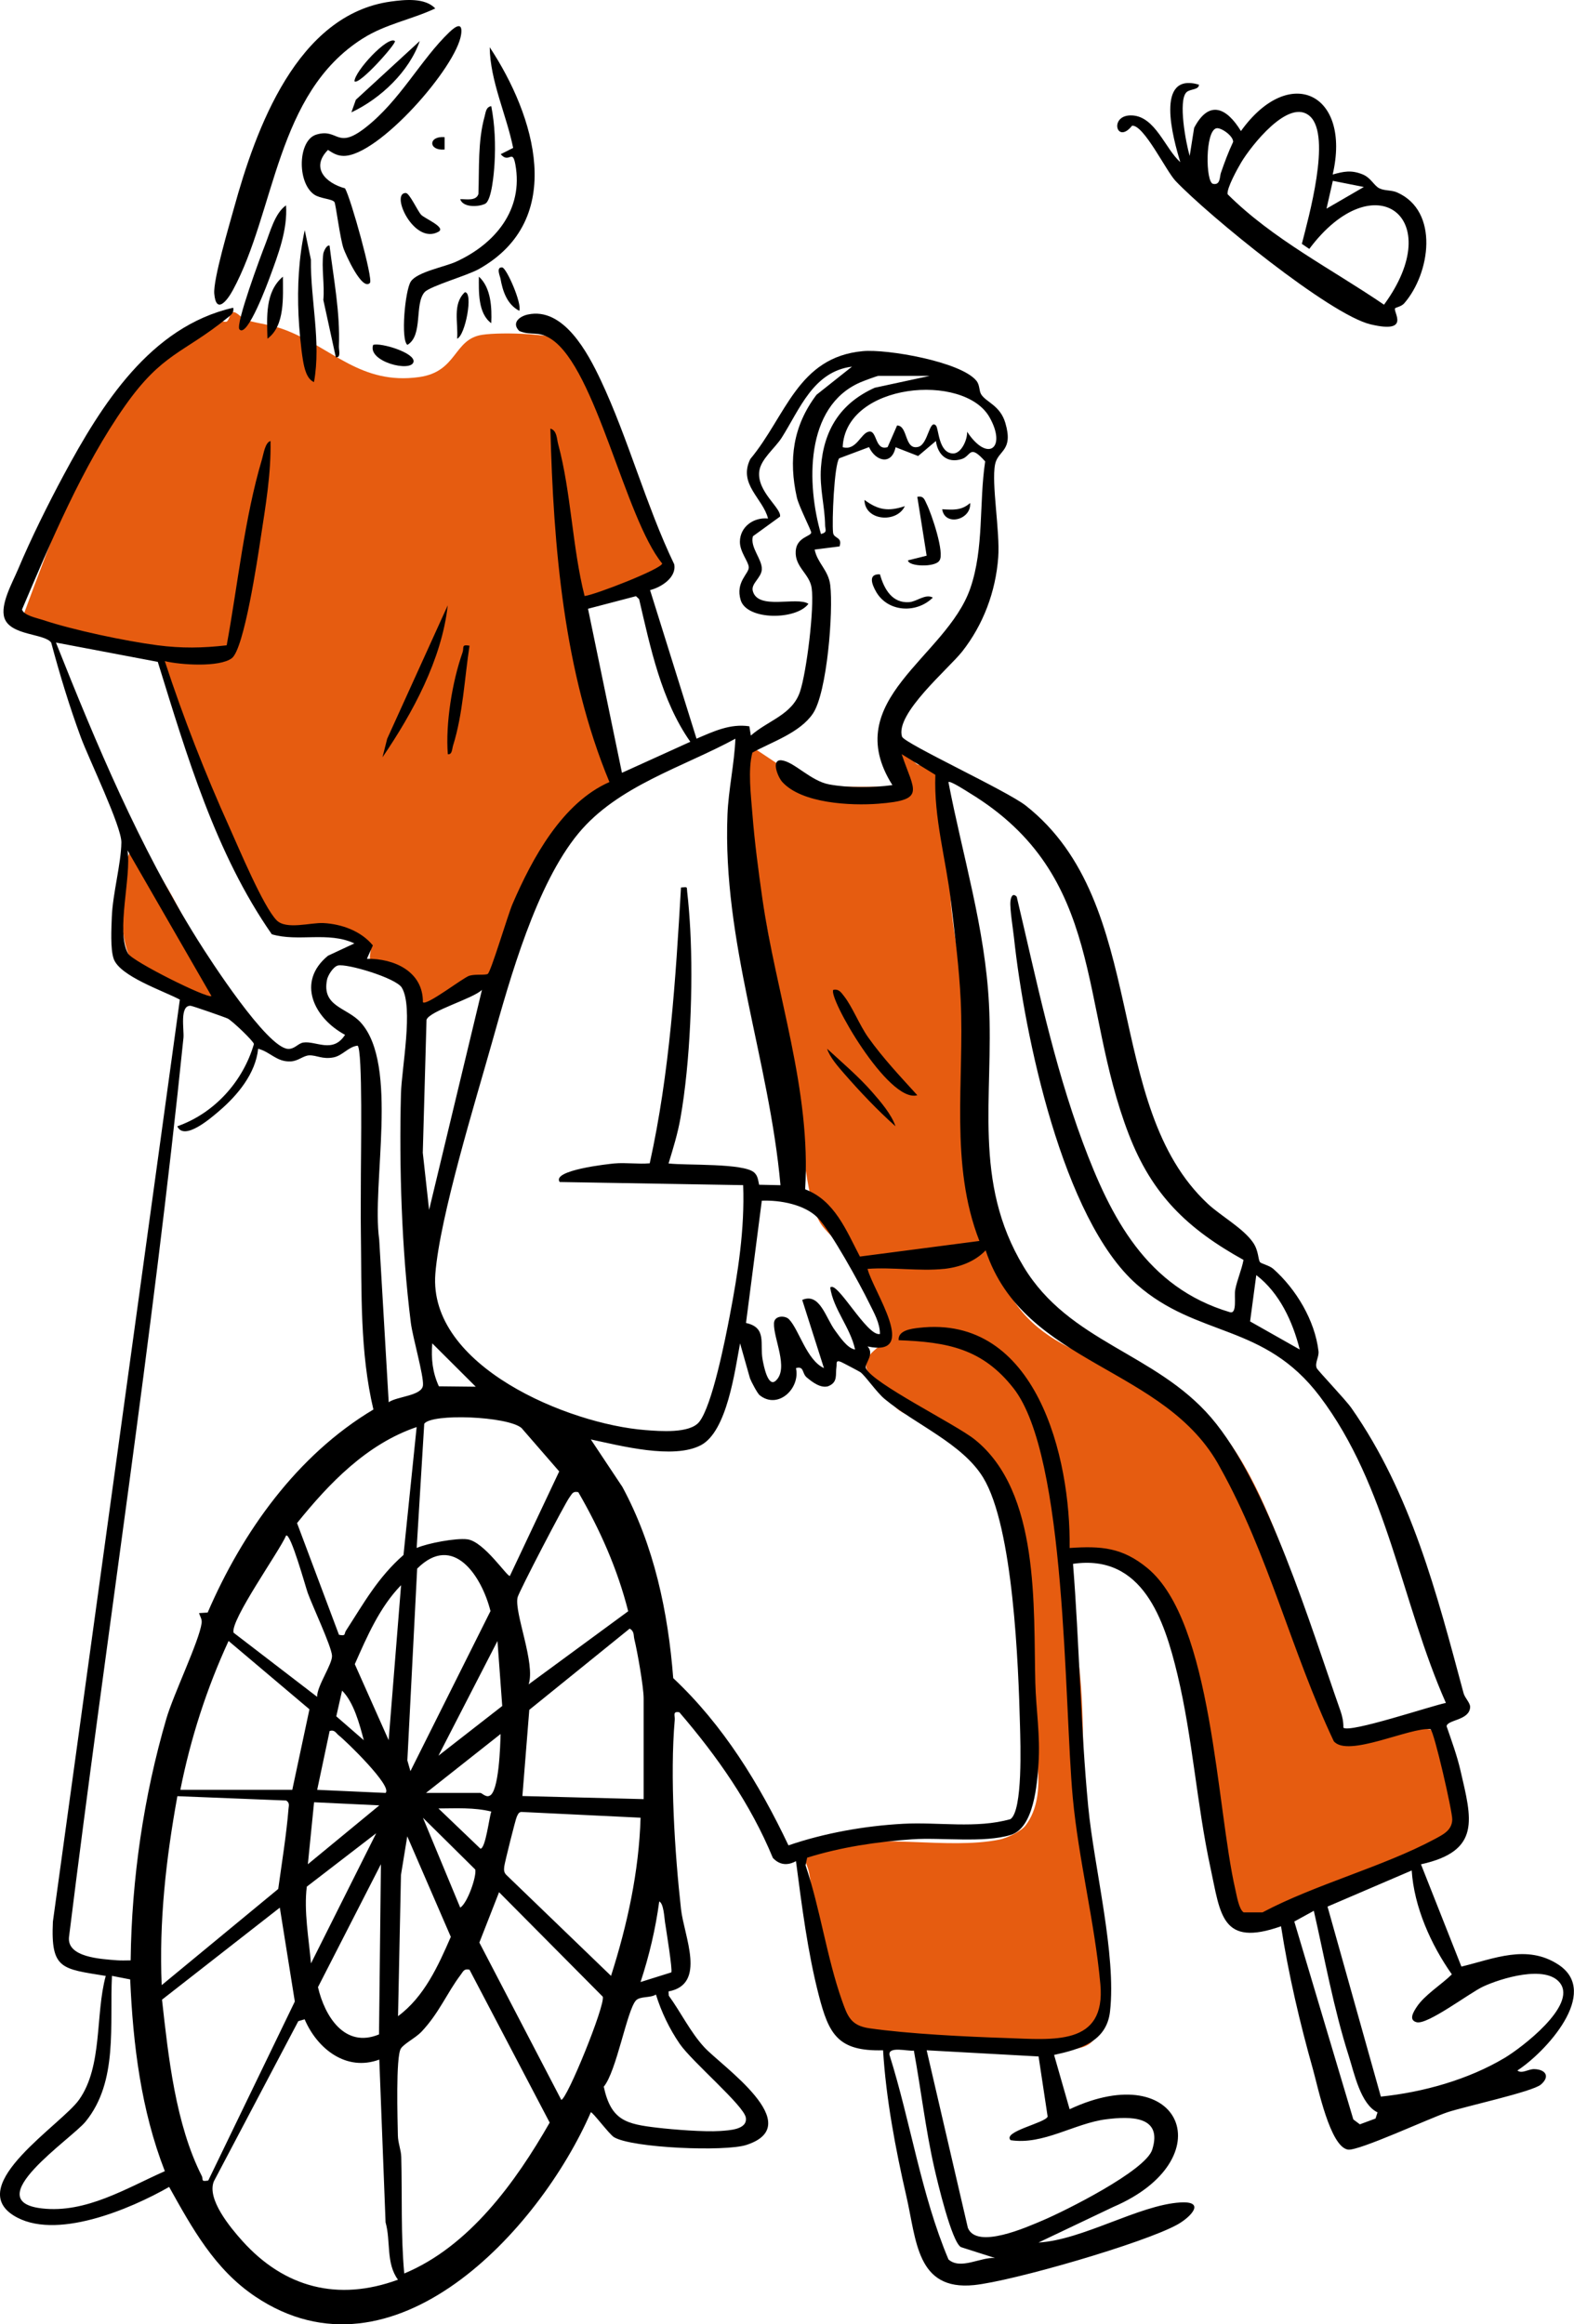 <?xml version="1.0" encoding="UTF-8"?> <svg xmlns="http://www.w3.org/2000/svg" width="235" height="347" viewBox="0 0 235 347" fill="none"><g clip-path="url(#clip0_806_14601)"><path d="M134.327 117.44C134.659 115.708 132.952 113.666 134.574 112.346C136.409 112.325 136.239 114.473 137.568 114.188C137.666 112.257 139.735 113.165 140.616 114.188C141.498 115.212 142.025 120.09 142.268 121.796C142.958 126.649 141.821 128.33 141.859 132.49C141.915 138.498 144.069 146.832 144.542 153.327C145.163 161.877 144.384 172.41 145.453 180.655C145.636 182.064 146.59 182.54 146.773 183.512C146.913 184.242 146.228 185.338 146.824 186.136C147.152 186.577 147.897 186.255 148.289 186.713C149.14 187.702 149.502 190.725 150.192 192.13C155.88 203.758 170.037 203.083 178.659 210.037C185.11 215.242 188.861 224.578 191.786 232.131C195.001 240.435 198.492 249.762 199.395 258.571C204.313 261.403 209.324 256.758 214.195 258.397L217.388 270.025C217.427 272.798 218.24 274.801 215.442 276.317C208.409 280.134 197.658 281.658 190.079 285.279C189.419 285.593 189.065 286.574 188.325 286.795C185.893 287.516 184.838 285.61 184.143 283.734C182.768 280.006 181.401 273.766 180.529 269.749C178.408 260.002 178.34 246.752 174.21 238.095C172.073 233.621 169.637 234.508 165.443 233.413C163.199 232.827 158.754 229.83 158.929 233.85C159.163 239.17 160.768 244.884 161.258 250.08C162.229 260.384 161.143 272.573 162.646 282.49C163.016 284.927 164.932 286.833 165.324 289.542C165.839 293.095 165.784 302.418 162.901 304.94C160.589 306.961 154.684 305.398 151.772 305.368C144.333 305.296 131.368 308.039 125.965 302.401C122.103 298.368 121.856 285.394 120.83 279.752C120.387 277.315 118.769 276.967 122.627 275.892C130.972 273.574 141.378 276.215 149.221 274.636C150.324 274.415 152.444 273.43 153.13 272.517C156.762 267.678 154.113 260.244 153.815 254.725C153.453 247.928 154.118 240.8 153.841 233.969C147.756 229.579 149.877 222.54 145.002 216.295C141.498 211.808 140.748 213.175 136.29 211.557C132.624 210.228 133.378 209.019 131.751 206.824C131.279 206.187 130.3 206.025 129.746 205.113C128.051 202.319 131.577 201.36 132.267 199.827C132.773 198.698 129.648 193.221 129.065 191.404C128.788 190.551 129.141 189.439 128.992 189.175C128.494 188.318 123.819 184.667 122.533 182.684C120.043 178.846 119.736 167.778 118.889 162.714C116.27 147.069 112.945 131.531 110.633 115.827L111.838 111.429C112.587 111.268 120.123 117.449 122.972 117.449H134.344L134.327 117.44Z" fill="#E65C10"></path><path d="M98.444 85.829C96.536 88.143 88.493 90.185 85.581 88.742C87.19 98.4 88.216 108.343 91.555 117.572C85.475 122.807 80.212 130.517 77.142 137.955C74.983 143.181 76.171 146.505 69.785 148.674C67.809 149.345 65.744 149.158 63.981 150.326C62.436 150.373 62.367 146.289 61.329 145.333C60.354 144.433 57.173 144.505 55.866 144.064C54.691 143.397 55.534 142.018 55.334 141.372C54.533 138.753 45.937 140.073 43.667 139.564C41.398 139.054 37.485 132.393 36.293 130.249C30.626 120.069 27.539 108.746 23.826 97.776C20.411 96.545 16.75 96.749 13.262 95.81C10.073 94.953 7.331 92.711 3.938 92.843L3.555 91.675C7.693 80.552 12.236 67.672 19.279 58.039C21.501 55.003 27.786 47.973 31.601 47.633C32.435 47.557 33.24 48.105 33.747 48.041C34.228 47.977 34.279 46.729 34.752 46.61C35.331 46.462 36.101 47.587 36.812 47.795C38.826 48.38 40.517 48.448 42.722 49.31C49.705 52.036 53.907 57.491 62.559 56.298C68.328 55.5 67.664 50.626 72.007 49.981C74.932 49.544 83.337 49.764 85.751 51.31C88.165 52.855 87.446 54.876 88.131 56.803C90.72 64.08 95.233 70.075 97.66 77.394C98.397 79.61 100.109 83.813 98.444 85.834V85.829ZM85.585 87.812L86.535 86.653L85.811 85.498L85.585 87.812Z" fill="#E65C10"></path><path d="M20.582 127.159C20.195 129.897 21.608 129.01 22.886 129.727C24.878 130.844 30.775 144.625 33.339 147.095C33.564 152.288 30.665 148.768 28.8 147.902C25.99 146.599 20.838 145.792 19.394 142.931C18.019 140.209 18.006 134.622 18.27 131.57C18.36 130.551 19.092 125.622 20.582 127.163V127.159Z" fill="#E65C10"></path><path d="M179.006 12.639C178.993 13.458 177.686 13.242 177.137 13.777C175.868 15.021 177.056 21.389 177.622 23.278L178.286 19.088C180.496 14.863 183.132 16.052 185.273 19.567C192.524 9.446 201.781 13.951 198.971 26.054C200.631 25.587 201.747 25.358 203.416 26.025C204.702 26.538 205.132 27.731 205.953 28.122C206.775 28.512 207.746 28.355 208.593 28.729C214.925 31.535 213.532 40.828 209.649 45.286C209.232 45.766 208.385 45.898 208.291 46.025C207.933 46.517 210.718 49.871 204.625 48.423C198.532 46.976 180.317 32.087 175.506 27.005C174.084 25.503 170.784 18.629 169.021 18.765C166.675 21.707 165.513 17.067 169.021 17.232C172.491 17.394 173.965 22.216 176.221 24.208C175.136 20.663 172.381 10.703 179.006 12.639ZM195.607 17.385C192.46 14.447 186.717 21.89 185.316 24.242C184.771 25.159 183.115 28.135 183.285 29.001C190.059 35.742 198.783 40.132 206.635 45.49C216.206 32.422 205.149 24.22 195.479 37.16L194.368 36.409C195.364 32.478 198.792 20.361 195.607 17.385ZM181.612 19.151C179.904 19.538 179.989 27.209 181.105 27.447C182.22 27.685 182.088 26.39 182.272 25.842C182.825 24.225 183.383 22.73 184.107 21.185C184.145 20.289 182.293 18.998 181.612 19.151ZM203.616 27.914L198.992 26.997L198.051 31.149L203.62 27.918L203.616 27.914Z" fill="black"></path><path d="M34.816 45.935C34.982 46.772 34.403 47.086 33.862 47.523C27.352 52.783 24.239 52.673 18.657 60.599C12.301 69.621 7.6 80.888 3.287 90.992C3.542 91.888 5.552 92.27 6.399 92.555C10.896 94.058 18.768 95.717 23.503 96.333C27.113 96.804 30.239 96.753 33.845 96.341C35.518 87.231 36.485 77.394 39.129 68.513C39.346 67.782 39.58 66.059 40.385 65.838C40.492 70.691 39.648 75.543 38.92 80.341C38.465 83.359 36.455 96.876 34.611 98.265C32.768 99.653 26.943 99.271 24.606 98.702C27.331 107.036 30.635 115.497 34.271 123.55C35.659 126.624 39.282 135.315 41.292 137.382C42.727 138.855 46.376 137.705 48.296 137.807C51.013 137.951 53.92 138.995 55.67 141.144L54.781 143.139C58.881 143.084 63.177 145.049 63.139 149.626C63.679 150.212 69.134 145.954 70.075 145.669C70.964 145.397 72.45 145.622 72.821 145.397C73.293 145.109 75.818 136.592 76.517 134.966C79.459 128.136 83.959 119.836 90.989 116.754C84.168 100.324 82.635 81.665 82.171 63.987C83.171 64.272 83.112 65.486 83.333 66.297C85.271 73.463 85.441 81.72 87.28 88.984C88.868 88.802 98.806 84.926 98.866 84.127C93.305 77.326 89.009 55.063 82.324 50.639C80.31 49.306 79.391 50.181 77.53 49.417C76.304 48.19 77.594 47.222 78.79 46.959C84.151 45.783 87.8 52.754 89.677 56.727C93.803 65.469 96.434 75.45 100.663 84.246C101.033 86.216 98.712 87.685 97.056 88.097L103.992 110.279C106.525 109.201 109.012 107.999 111.878 108.432L112.103 109.812C114.696 107.524 118.294 106.722 119.448 103.245C120.427 100.29 121.598 90.784 121.185 87.808C120.883 85.643 118.647 84.684 118.801 82.272C118.933 80.196 121.066 80.09 121.117 79.508C121.142 79.228 119.269 75.586 118.975 74.278C117.706 68.653 118.388 63.592 121.905 58.939L127.201 54.736C121.423 55.462 119.405 61.092 116.714 65.337C115.718 66.908 113.585 68.534 113.359 70.364C112.985 73.412 116.702 75.857 116.459 77.123L112.41 80.06C111.946 81.725 113.832 83.516 113.738 85.023C113.662 86.276 112.116 87.112 112.388 88.207C113.134 91.166 118.958 89.005 120.7 90.143C118.886 92.597 111.503 92.639 110.583 89.587C109.766 86.87 111.848 85.635 111.792 84.675C111.746 83.822 110.46 82.408 110.468 80.88C110.485 78.655 112.491 77.195 114.666 77.411C113.93 74.418 110.162 72.278 112.022 68.53C117.37 62.094 119.086 53.323 128.828 52.423C132.443 52.087 143.423 53.989 145.761 56.825C146.323 57.504 146.136 58.298 146.493 58.876C147.221 60.052 149.325 60.51 150.1 63.147C151.347 67.383 148.993 67.184 148.567 69.324C147.996 72.215 149.325 79.334 149.035 83.223C148.656 88.326 146.804 93.276 143.641 97.284C141.644 99.814 133.596 106.581 134.674 109.974C134.993 110.984 150.33 118.048 153.157 120.277C171.755 134.928 164.517 165.003 180.343 179.734C182.284 181.543 185.614 183.36 187.087 185.504C187.922 186.722 187.819 187.996 188.113 188.416C188.283 188.658 189.518 188.913 190.106 189.435C193.521 192.466 196.318 197.136 196.854 201.73C196.952 202.583 196.271 203.471 196.586 204.243C196.735 204.608 200.865 208.922 201.768 210.212C210.684 222.957 214.537 237.956 218.51 252.769C218.71 253.511 219.527 254.237 219.493 254.866C219.391 256.861 216.117 256.717 215.976 257.706C216.721 259.875 217.539 262.1 218.054 264.337C219.727 271.567 221.179 276.335 212.153 278.326L218.19 293.597C223.048 292.425 227.945 290.226 232.654 293.291C239.07 297.469 230.661 306.443 226.548 309.105C227.208 309.657 228.183 308.88 229.065 308.902C230.721 308.944 231.496 309.971 230.052 311.211C228.796 312.285 218.705 314.476 216.091 315.346C213.477 316.216 202.871 321.137 201.27 320.92C198.592 320.555 196.756 311.525 196.037 308.974C194.066 301.99 192.371 294.752 191.26 287.577C182.335 290.723 182.233 285.815 180.73 278.869C178.669 269.343 178.069 259.485 175.795 249.996C173.837 241.82 170.592 231.953 160.203 233.469C161.161 245.509 161.323 257.714 162.477 269.754C163.346 278.801 166.701 291.784 165.726 300.309C165.211 304.817 161.221 305.938 157.376 306.783L159.697 314.892C176.477 307.025 182.706 322.411 166.203 329.483L155.051 334.79C161.634 334.421 170.056 329.182 176.225 328.808C180.066 328.575 177.818 330.974 175.795 332.103C170.822 334.875 151.139 340.572 145.408 341.146C136.832 342.003 136.837 334.451 135.317 327.857C133.694 320.818 132.281 313.274 131.842 306.091C125.072 306.278 123.74 303.667 122.237 297.846C120.585 291.461 119.699 284.405 118.839 277.855C117.591 278.538 116.391 278.453 115.386 277.367C112.056 269.3 107.083 262.21 101.429 255.63C100.369 255.452 100.799 256.093 100.739 256.785C100.007 265.144 100.739 276.611 101.676 285.021C102.131 289.084 105.538 296.242 99.811 297.303L99.853 297.944C101.633 300.394 103.089 303.404 105.146 305.633C107.726 308.435 120.632 317.244 111.43 320.224C108.258 321.252 94.378 320.691 91.674 319.065C90.963 318.641 88.413 315.198 88.209 315.35C80.544 332.935 58.715 356.688 38.107 342.852C32.048 338.785 28.697 332.663 25.253 326.49C19.509 329.781 8.128 334.642 1.988 330.727C-5.195 326.147 9.197 317.167 11.807 313.47C15.358 308.447 14.204 300.75 15.788 294.989C9.222 293.911 7.562 294.043 7.898 286.885L26.849 149.235C24.44 147.94 17.866 145.754 16.967 143.126C16.46 141.64 16.631 138.567 16.695 136.881C16.827 133.408 18.074 128.989 18.121 125.767C18.155 123.385 13.246 113.268 12.062 110.058C10.363 105.444 8.92 100.697 7.647 95.947C6.71 94.558 1.537 94.915 0.66 92.253C-0.004 90.237 1.861 86.976 2.704 84.972C4.615 80.425 7.166 75.284 9.508 70.924C15.141 60.442 22.43 48.772 34.816 45.94V45.935ZM138.812 56.116H131.153C130.948 56.116 128.853 56.901 128.419 57.093C120.112 60.727 120.44 72.385 122.569 79.725C123.595 79.47 123.199 79.063 123.19 78.451C123.152 75.522 122.343 72.958 122.569 69.778C122.969 64.199 125.473 60.196 130.603 57.886L138.808 56.116H138.812ZM144.386 64.45C147.473 69.124 150.347 66.882 147.724 62.272C143.926 55.602 126.235 57.135 125.813 66.759C127.878 67.35 128.508 64.641 129.747 64.433C130.986 64.225 130.599 67.362 132.524 66.751L133.937 63.516C135.602 63.554 134.985 67.252 137.105 66.713C138.578 66.322 138.744 62.535 139.732 63.524C140.171 63.966 140.09 67.642 142.295 67.702C143.564 67.706 144.471 65.549 144.386 64.446V64.45ZM133.239 117.216C125.192 104.467 141.278 98.192 144.863 87.842C146.945 81.831 146.148 75.11 147.089 68.886C144.697 66.212 145.024 68.076 143.59 68.53C141.431 69.209 140.009 67.918 139.732 65.838L137.079 68.08L133.711 66.768C133.141 69.498 130.74 68.899 129.747 66.751L125.29 68.424C124.536 69.455 124.195 77.912 124.378 79.525C124.485 80.455 125.818 80.111 125.345 81.576L121.628 82.047C122.049 84.106 123.684 85.1 123.957 87.354C124.429 91.226 123.497 103.41 121.36 106.543C119.401 109.413 115.267 110.746 112.333 112.355C111.639 114.928 112.116 118.753 112.342 121.615C112.665 125.711 113.227 129.97 113.806 134.041C115.884 148.569 121.121 162.693 120.21 177.552C124.621 179.225 126.35 183.704 128.385 187.593L146.225 185.266C141.759 173.821 143.985 161.398 143.436 149.397C143.215 144.531 142.551 139.492 141.984 134.644C141.243 128.314 139.396 122.107 139.651 115.675L134.623 112.593C136.458 118.104 138.361 119.428 131.131 119.989C127.061 120.303 119.691 119.967 116.782 116.724C116.101 115.964 115.054 113.285 116.731 113.514C118.626 113.773 121.062 116.613 123.821 117.11C126.797 117.645 130.258 117.607 133.23 117.212L133.239 117.216ZM103.064 110.738C98.734 104.578 97.116 96.702 95.417 89.438L94.949 89.005L87.791 90.882L92.858 115.374L103.064 110.742V110.738ZM23.562 98.812L8.354 95.93C14.404 111.15 20.808 126.408 29.515 140.328C31.393 143.334 39.831 156.355 42.974 156.588C43.983 156.661 44.494 155.756 45.294 155.642C47.189 155.37 49.705 157.323 51.515 154.491C46.882 152.003 44.204 146.595 48.965 142.685L52.911 140.842C48.99 139.017 44.532 140.651 40.581 139.479C32.167 127.41 27.888 112.763 23.558 98.817L23.562 98.812ZM116.527 176.941C114.845 158.219 107.854 140.66 108.612 121.602C108.757 117.93 109.651 113.952 109.795 110.283C101.919 114.559 92.228 117.322 86.361 124.412C80.059 132.033 76.159 146.013 73.481 155.544C70.977 164.455 65.68 181.577 64.999 190.136C63.897 203.963 84.887 212.607 96.337 213.498C98.521 213.668 102.979 214.038 104.388 212.284C106.334 209.864 108.284 199.93 108.948 196.461C110.179 190.034 111.201 183.492 110.954 176.932L83.563 176.465C82.311 174.691 90.87 173.774 91.691 173.697C93.437 173.536 95.255 173.825 97.005 173.672C99.99 160.159 100.867 146.297 101.672 132.496C102.745 132.428 102.498 132.334 102.6 133.179C102.787 134.724 102.974 137.161 103.055 138.749C103.502 147.151 103.055 158.635 101.595 166.909C101.178 169.261 100.509 171.43 99.815 173.693C102.361 174.012 111.06 173.608 112.614 175.056C113.163 175.565 113.18 176.206 113.338 176.873L116.527 176.941ZM185.669 188.102C177.239 183.424 171.993 178.359 168.515 169.312C161.029 149.847 165.113 130.802 144.811 118.418C144.326 118.121 141.84 116.495 141.601 116.762C143.713 127.745 147.068 138.533 147.651 149.838C148.375 163.772 145.156 176.398 152.829 189.113C159.658 200.431 172.479 201.921 180.832 211.647C189.259 221.459 195.679 242.779 200.116 255.375C200.414 256.216 200.58 257.035 200.571 257.927C201.461 258.784 213.813 254.628 215.874 254.233C209.223 239.221 207.188 221.875 197.033 208.451C188.718 197.463 178.806 199.76 169.694 191.732C158.619 181.972 152.944 154.415 151.398 140.074C151.254 138.711 150.751 135.671 150.858 134.584C150.921 133.931 151.19 133.23 151.799 133.88C154.711 146.183 157.253 158.69 161.668 170.564C165.836 181.764 171.18 192.199 183.621 195.897C184.75 196.232 184.234 193.515 184.417 192.56C184.711 191.036 185.371 189.614 185.656 188.098L185.669 188.102ZM31.567 148.696L19.037 126.947C19.654 130.827 17.261 139.106 19.122 142.362C19.799 143.546 31.031 149.146 31.567 148.696ZM58.034 209.342C59.277 208.455 63.024 208.4 63.151 206.803C63.271 205.356 61.61 199.637 61.338 197.48C59.975 186.625 59.575 174.215 59.864 163.266C59.967 159.48 61.759 150.39 59.988 147.444C59.115 145.996 51.77 143.818 50.455 144.141C49.765 144.311 48.96 145.588 48.824 146.268C48.015 150.309 51.796 150.382 53.848 152.64C59.596 158.957 55.453 176.78 56.616 185.062L58.034 209.346V209.342ZM64.063 180.639L71.957 147.775C70.641 149.091 64.144 150.904 63.679 152.245L63.122 172.097L64.067 180.639H64.063ZM26.462 168.149C32.006 166.204 36.272 161.475 37.911 155.867C37.864 155.434 34.629 152.36 34.003 152.063C33.517 151.838 28.753 150.174 28.459 150.157C26.773 150.063 27.509 153.782 27.39 154.945C22.8 199.803 15.839 244.469 10.3 289.203C9.993 292.213 15.034 292.463 17.427 292.654C18.117 292.71 18.815 292.671 19.505 292.667C19.654 280.517 21.438 268.209 24.844 256.56C25.904 252.938 29.741 244.999 30.102 242.325C30.183 241.722 29.877 241.344 29.715 240.822L31.005 240.741C36.195 228.71 44.34 217.239 55.751 210.429C53.72 201.87 54.006 192.87 53.878 184.094C53.835 181.152 53.882 178.249 53.878 175.336C53.874 172.827 54.176 156.665 53.388 156.109C52.034 156.253 51.166 157.586 49.803 157.858C48.139 158.185 47.291 157.518 46.171 157.556C45.294 157.586 44.536 158.405 43.404 158.461C41.3 158.567 40.359 157.03 38.541 156.571C38.163 160.269 35.467 163.513 32.747 165.839C31.563 166.854 27.501 170.416 26.471 168.149H26.462ZM131.378 199.157C131.37 197.472 130.48 195.982 129.764 194.521C128.398 191.724 124.051 183.793 122.092 181.806C120.133 179.819 116.484 179.144 113.738 179.255L111.379 197.51C114.543 198.202 113.419 200.601 113.857 202.978C114.006 203.793 114.645 207.232 115.837 206.116C117.813 204.273 115.446 199.794 115.556 197.54C115.616 196.355 117.234 196.372 117.796 196.954C119.303 198.516 120.423 203.038 123.016 204.248L119.771 194.067C122.407 192.929 123.271 196.754 124.689 198.652C125.345 199.531 126.52 201.335 127.665 201.467C126.95 198.16 124.408 195.443 123.953 192.216C124.953 191.091 129.462 199.599 131.374 199.153L131.378 199.157ZM140.899 189.435C137.318 189.813 133.171 189.155 129.526 189.435C130.344 192.738 137.36 202.698 129.526 201.013C130.642 202.172 129.011 203.653 129.275 204.256C130.258 206.519 142.666 212.611 145.531 214.908C155.298 222.736 154.277 239.913 154.575 251.253C154.681 255.214 155.332 259.103 155.051 263.263C154.847 266.345 154.379 272.871 150.904 273.94C146.911 275.172 140.494 274.293 136.232 274.59C130.952 274.955 125.562 275.753 120.508 277.337L120.27 278.47C122.445 284.906 123.446 292.238 125.677 298.577C126.524 300.984 127.005 302.402 129.794 302.805C135.627 303.641 144.164 304.062 150.159 304.257C157.206 304.486 165.142 305.535 164.282 296.191C163.422 286.847 161.034 277.681 160.165 268.358C158.854 254.229 159.292 217.447 151.33 207.27C146.681 201.327 141.448 200.354 134.167 200.083C134.048 198.601 136.087 198.363 137.186 198.236C154.753 196.194 159.884 217.612 159.697 231.104C164.44 230.773 167.595 231.04 171.312 234.106C181.054 242.138 181.59 269.788 184.443 282.117C184.643 282.975 184.971 285.076 185.686 285.505H188.488C196.361 281.323 206.52 278.687 214.192 274.565C215.457 273.885 216.781 273.257 216.823 271.639C216.857 270.476 214.133 258.559 213.575 258.147C210.564 257.816 201.193 262.461 199.132 259.943C192.822 246.613 189.373 231.987 182.174 219.111C174.067 203.895 152.91 203.976 147.158 186.667C145.527 188.374 143.232 189.198 140.894 189.444L140.899 189.435ZM194.053 201.471C193.001 197.294 191.03 193.014 187.564 190.361L186.64 197.277L194.053 201.471ZM71.028 207.024L64.535 200.55C64.356 202.83 64.569 204.884 65.523 206.965L71.028 207.024ZM113.406 208.281C113.074 208.009 112.167 206.285 111.975 205.776L110.494 200.55C109.723 204.587 108.565 213.715 104.627 215.765C100.518 217.905 92.624 215.833 88.209 214.895L92.926 221.989C97.656 230.756 99.743 240.639 100.513 250.531C107.973 257.528 113.359 266.32 117.719 275.499C123.088 273.652 129.156 272.582 134.84 272.276C140.119 271.992 145.761 273.028 150.858 271.584C152.722 270.328 152.352 260.219 152.288 257.697C152.054 248.633 151.296 227.992 146.787 220.592C143.7 215.523 136.649 212.653 132.085 208.862C130.859 207.848 129.215 205.411 128.449 204.85C128.317 204.753 125.754 203.403 125.562 203.326C124.715 202.978 124.957 203.598 124.889 204.023C124.698 205.194 125.162 206.383 123.612 206.965C122.492 207.266 121.274 206.332 120.444 205.636C119.708 205.016 120.091 203.904 118.839 204.248C119.512 207.3 116.131 210.501 113.398 208.276L113.406 208.281ZM77.858 213.184C75.776 211.427 64.459 210.972 63.339 212.556L62.21 231.1C63.871 230.374 68.095 229.593 69.764 229.805C72.28 230.123 75.788 235.524 76.129 235.265L83.491 219.671L77.858 213.184ZM62.206 213.048C54.759 215.579 49.143 221.437 44.349 227.385L50.608 244.061C51.694 244.29 51.353 243.917 51.643 243.463C54.338 239.302 56.39 235.536 60.243 232.144L62.206 213.044V213.048ZM86.339 222.77C85.513 222.588 85.424 223.012 85.028 223.535C84.347 224.43 77.449 237.672 77.27 238.495C76.768 240.809 79.982 248.341 78.922 251.465L93.79 240.546C92.194 234.246 89.584 228.37 86.339 222.766V222.77ZM47.346 253.316C47.321 251.677 49.675 248.408 49.569 247.148C49.446 245.7 46.661 239.786 45.95 237.82C45.639 236.963 43.387 228.786 42.714 229.249C41.692 231.631 34.382 241.862 34.867 243.743L47.342 253.32L47.346 253.316ZM61.274 264.426L73.23 240.52C71.935 235.354 67.695 228.778 62.283 234.182L60.818 262.813L61.278 264.426H61.274ZM58.025 259.795L59.881 236.653C56.68 239.939 54.802 244.316 52.971 248.447L58.025 259.795ZM96.098 268.595V253.55C96.098 251.89 95.161 246.549 94.714 244.745C94.561 244.138 94.744 243.569 94.012 243.14L79.024 255.265L77.994 268.133L96.102 268.595H96.098ZM43.638 267.207L46.201 255.184L34.126 244.982C30.86 252.055 28.446 259.557 26.926 267.207H43.638ZM65.459 262.113L74.984 254.692L74.273 244.991L65.459 262.113ZM54.312 259.799C53.686 257.396 52.809 254.114 51.072 252.395L50.208 256.233L54.312 259.799ZM57.565 267.666C58.668 266.694 51.557 259.833 50.608 259.103C50.144 258.746 50.016 258.207 49.216 258.415L47.355 267.207L57.565 267.67V267.666ZM63.603 267.67H71.727C71.922 267.67 72.527 268.345 73.046 268.107C74.503 267.678 74.698 260.487 74.737 258.873L63.599 267.67H63.603ZM24.142 296.365L41.539 282.007C42.067 278.182 42.765 273.885 43.072 270.069C43.114 269.546 43.285 269.173 42.731 268.803L26.483 268.154C24.789 277.464 23.733 286.872 24.142 296.365ZM56.637 269.525L46.891 269.062L45.963 278.318L56.637 269.525ZM73.353 270.451C70.764 269.81 68.108 269.979 65.459 269.988L71.727 275.991C72.497 276 73.034 271.304 73.353 270.451ZM95.638 271.368L77.82 270.506C77.389 270.582 77.321 270.905 77.155 271.228C76.976 271.567 75.346 278.093 75.282 278.67C75.222 279.192 75.231 279.57 75.639 279.952L91.227 294.981C93.658 287.369 95.404 279.375 95.638 271.372V271.368ZM68.712 284.796C69.815 284.108 71.186 280.071 70.956 279.103L63.143 271.376L68.716 284.8L68.712 284.796ZM46.427 293.13L56.169 273.686L45.805 281.663C45.35 285.314 46.108 289.415 46.431 293.13H46.427ZM59.426 300.997C63.33 298.118 65.421 293.491 67.307 289.156L60.805 274.148L59.864 279.914L59.426 300.997ZM56.586 303.726L56.871 278.309L47.474 296.666C48.479 301.014 51.477 305.845 56.586 303.722V303.726ZM232.918 296.051C230.797 293.274 224.083 295.346 221.43 296.581C219.429 297.511 213.14 302.313 211.514 301.905C210.249 301.587 211.046 300.343 211.501 299.642C212.698 297.817 215.214 296.288 216.764 294.756C213.634 290.319 211.122 284.681 210.769 279.247L198.2 284.639L206.162 313.007C212.468 312.357 219.204 310.477 224.662 307.216C227.14 305.734 235.481 299.413 232.918 296.055V296.051ZM74.511 282.491L71.569 290.009L83.797 313.487C84.632 313.478 90.359 299.426 89.997 298.093L74.511 282.491ZM100.224 294.463C100.445 294.153 99.436 287.967 99.283 286.944C99.172 286.21 99.083 284.159 98.423 283.875C97.878 287.955 96.92 292.009 95.634 295.902L100.224 294.463ZM31.095 325.531L44.017 298.81L41.777 284.796L24.188 298.534C25.134 307.046 26.211 317.146 30.137 324.877C30.384 325.365 29.898 325.747 31.099 325.531H31.095ZM205.66 315.359C203.13 314.123 202.202 309.551 201.363 306.91C199.111 299.842 197.795 292.48 196.156 285.267L193.24 286.868L202.053 316.412L203.028 317.146L205.366 316.28L205.664 315.367L205.66 315.359ZM70.096 294.055C69.274 293.877 69.176 294.293 68.78 294.819C66.724 297.541 65.566 300.53 62.922 303.327C62.078 304.219 60.333 305.098 59.856 305.824C59.064 307.029 59.362 316.56 59.405 318.836C59.426 319.931 59.877 320.942 59.907 322.037C60.06 327.845 59.826 333.618 60.354 339.413C70.053 335.385 76.998 325.752 82.069 316.887L70.092 294.051L70.096 294.055ZM19.433 295.511L16.716 294.981C16.346 302.274 17.67 310.748 12.773 316.743C10.644 319.35 -3.342 328.605 6.267 329.7C12.846 330.451 18.896 326.664 24.61 324.138C21.063 315.04 19.858 305.229 19.437 295.511H19.433ZM97.933 297.766C97.107 298.313 95.536 297.982 94.927 298.674C93.59 300.198 92.045 309.245 90.141 311.525C91.236 316.603 93.514 317.108 98.189 317.656C100.577 317.936 105.167 318.297 107.488 318.14C108.901 318.042 111.631 317.936 111.35 316.14C111.069 314.344 103.307 307.794 101.476 305.119C99.934 302.869 98.738 300.364 97.929 297.762L97.933 297.766ZM45.486 301.464L44.536 301.744L31.929 325.658C30.843 328.312 34.403 332.574 36.195 334.569C42.471 341.54 50.48 343.625 59.417 340.339C57.599 337.872 58.366 334.599 57.565 331.776L56.629 307.479C51.668 309.318 47.342 305.828 45.482 301.464H45.486ZM136.441 306.142C135.559 306.265 132.638 305.442 132.796 306.758C135.972 316.845 137.509 327.603 141.61 337.32C143.428 338.917 146.374 336.943 148.558 337.1L143.47 335.478C142.091 334.701 139.966 325.73 139.502 323.684C138.182 317.898 137.514 311.967 136.441 306.138V306.142ZM155.064 307.012L138.352 306.091L144.501 332.591C145.812 335.877 153.365 332.468 155.69 331.483C159.015 330.074 171.031 324.079 172.027 320.929C173.637 315.843 168.745 315.94 165.159 316.391C160.446 316.981 155.741 320.271 150.883 319.511C149.644 318.208 156.124 316.938 156.414 315.983L155.06 307.012H155.064Z" fill="black"></path><path d="M58.382 0.225C60.443 -0.055 63.457 -0.365 64.986 1.261C61.388 2.946 57.599 3.574 54.167 5.74C41.155 13.95 41.159 31.539 34.76 43.329C33.883 44.946 32.261 46.954 31.992 43.851C31.809 41.732 34.232 33.624 34.947 31.017C38.175 19.321 44.301 2.148 58.382 0.225Z" fill="black"></path><path d="M55.241 42.229C54.048 43.528 51.553 37.848 51.302 37.135C50.761 35.598 50.136 30.461 49.935 30.168C49.595 29.675 47.789 29.671 46.891 29.034C44.315 27.217 44.481 20.942 47.206 20.102C50.527 19.075 50.216 22.433 54.534 19.075C59.745 15.024 62.819 8.873 67.12 4.776C68.108 3.833 69.095 3.294 68.853 5.103C68.193 9.998 56.454 23.341 51.285 23.273C50.34 23.261 49.714 22.866 48.965 22.382C46.367 25.027 48.564 27.311 51.515 28.122C52.384 29.603 55.734 41.686 55.236 42.229H55.241Z" fill="black"></path><path d="M60.823 51.489C59.806 50.733 60.47 43.393 61.326 42.043C62.241 40.599 66.388 39.852 68.096 39.071C73.916 36.409 78.195 31.297 76.939 24.526C76.5 22.153 76.011 24.496 74.755 23.019L76.615 22.081C75.606 17.101 73.184 12.133 73.115 7.052C79.834 17.228 84.684 32.745 71.51 40.162C69.739 41.16 64.178 42.713 63.382 43.63C61.849 45.392 63.199 50.096 60.823 51.489Z" fill="black"></path><path d="M46.882 57.042C45.771 56.592 45.422 54.889 45.239 53.824C44.928 52.032 44.655 48.933 44.57 47.082C44.378 42.819 44.596 38.523 45.498 34.358L46.418 38.757C46.354 44.857 47.964 50.988 46.882 57.038V57.042Z" fill="black"></path><path d="M35.748 49.171C35.127 48.445 38.925 38.213 39.576 36.562C40.338 34.63 41.028 31.828 42.705 30.656C42.952 34.32 41.526 38.009 40.27 41.418C40.04 42.038 36.923 50.546 35.748 49.171Z" fill="black"></path><path d="M68.707 29.735C69.614 29.709 71.074 30.049 71.428 28.971C71.568 25.167 71.321 21.095 72.352 17.393C72.526 16.769 72.539 15.984 73.344 15.844C73.885 18.586 74.004 21.613 73.833 24.428C73.752 25.778 73.42 29.943 72.424 30.427C71.428 30.911 69.129 31.013 68.707 29.739V29.735Z" fill="black"></path><path d="M57.105 113.055L57.808 110.287L66.847 90.376C65.966 98.43 61.589 106.483 57.105 113.055Z" fill="black"></path><path d="M48.278 37.831C48.303 37.64 48.734 36.507 49.202 36.676C49.815 41.669 50.799 46.657 50.599 51.722C50.577 52.283 50.948 53.446 50.139 53.336L48.274 44.777C48.487 42.586 47.976 39.945 48.274 37.831H48.278Z" fill="black"></path><path d="M70.1 96.397C69.346 101.287 69.133 106.547 67.643 111.307C67.489 111.791 67.519 112.708 66.859 112.593C66.502 108.076 67.511 101.767 69.056 97.411C69.32 96.664 68.814 96.172 70.104 96.397H70.1Z" fill="black"></path><path d="M52.465 16.769L53.129 14.893L62.671 6.126C61.087 10.698 56.812 14.732 52.465 16.773V16.769Z" fill="black"></path><path d="M39.929 50.563C39.856 47.387 39.55 43.562 42.241 41.304C42.236 44.284 42.586 48.636 39.929 50.563Z" fill="black"></path><path d="M60.584 28.814C61.142 28.818 62.342 31.501 62.883 32.07C63.424 32.639 66.634 33.942 65.468 34.596C61.81 36.646 58.212 28.788 60.588 28.814H60.584Z" fill="black"></path><path d="M55.708 51.493C56.824 51.102 62.035 52.686 61.737 54.032C61.384 55.624 54.84 53.998 55.708 51.493Z" fill="black"></path><path d="M58.957 6.125C59.298 6.389 53.601 12.812 52.924 12.137C52.941 10.655 57.893 5.298 58.957 6.125Z" fill="black"></path><path d="M77.525 46.398C75.69 45.451 75.043 43.439 74.715 41.558C74.664 41.257 74.013 39.839 74.979 39.924C75.618 39.979 77.964 45.324 77.529 46.394L77.525 46.398Z" fill="black"></path><path d="M68.248 50.563C68.444 48.249 67.503 45.401 69.402 43.63C70.7 43.579 69.478 50.109 68.248 50.563Z" fill="black"></path><path d="M73.345 48.249C71.344 46.78 71.484 43.511 71.497 41.304C73.332 42.951 73.447 46.003 73.345 48.249Z" fill="black"></path><path d="M66.383 20.475V22.322C63.93 22.543 63.913 20.259 66.383 20.475Z" fill="black"></path><path d="M136.955 163.508C132.616 164.773 123.518 148.712 124.424 147.774C125.25 147.613 125.587 148.173 126.021 148.725C127.243 150.275 128.316 153.03 129.615 154.864C131.816 157.963 134.413 160.71 136.955 163.508Z" fill="black"></path><path d="M138.349 82.964L136.956 74.171C137.944 73.985 138.038 74.63 138.374 75.296C139.064 76.663 141.099 82.658 140.248 83.698C139.63 84.734 135.581 84.59 135.568 83.656L138.349 82.959V82.964Z" fill="black"></path><path d="M133.698 168.144C130.994 165.737 128.41 163.003 126.034 160.282C125.183 159.305 123.858 157.807 123.492 156.571C125.753 158.647 128.206 160.732 130.228 163.046C131.458 164.455 133.102 166.361 133.698 168.144Z" fill="black"></path><path d="M131.378 85.745C131.995 87.931 133.192 90.08 135.742 89.897C136.875 89.816 138.156 88.602 139.276 89.214C136.832 91.633 132.579 91.391 130.829 88.386C130.182 87.273 129.547 85.652 131.378 85.745Z" fill="black"></path><path d="M135.095 75.564C133.873 78.154 129.105 77.764 129.066 74.635C131.131 76.159 132.626 76.388 135.095 75.564Z" fill="black"></path><path d="M140.668 76.026C142.307 76.12 143.555 76.234 144.841 75.097C145.053 77.61 141.068 78.642 140.668 76.026Z" fill="black"></path></g><defs><clipPath id="clip0_806_14601"><rect width="235" height="347" fill="white"></rect></clipPath></defs></svg> 